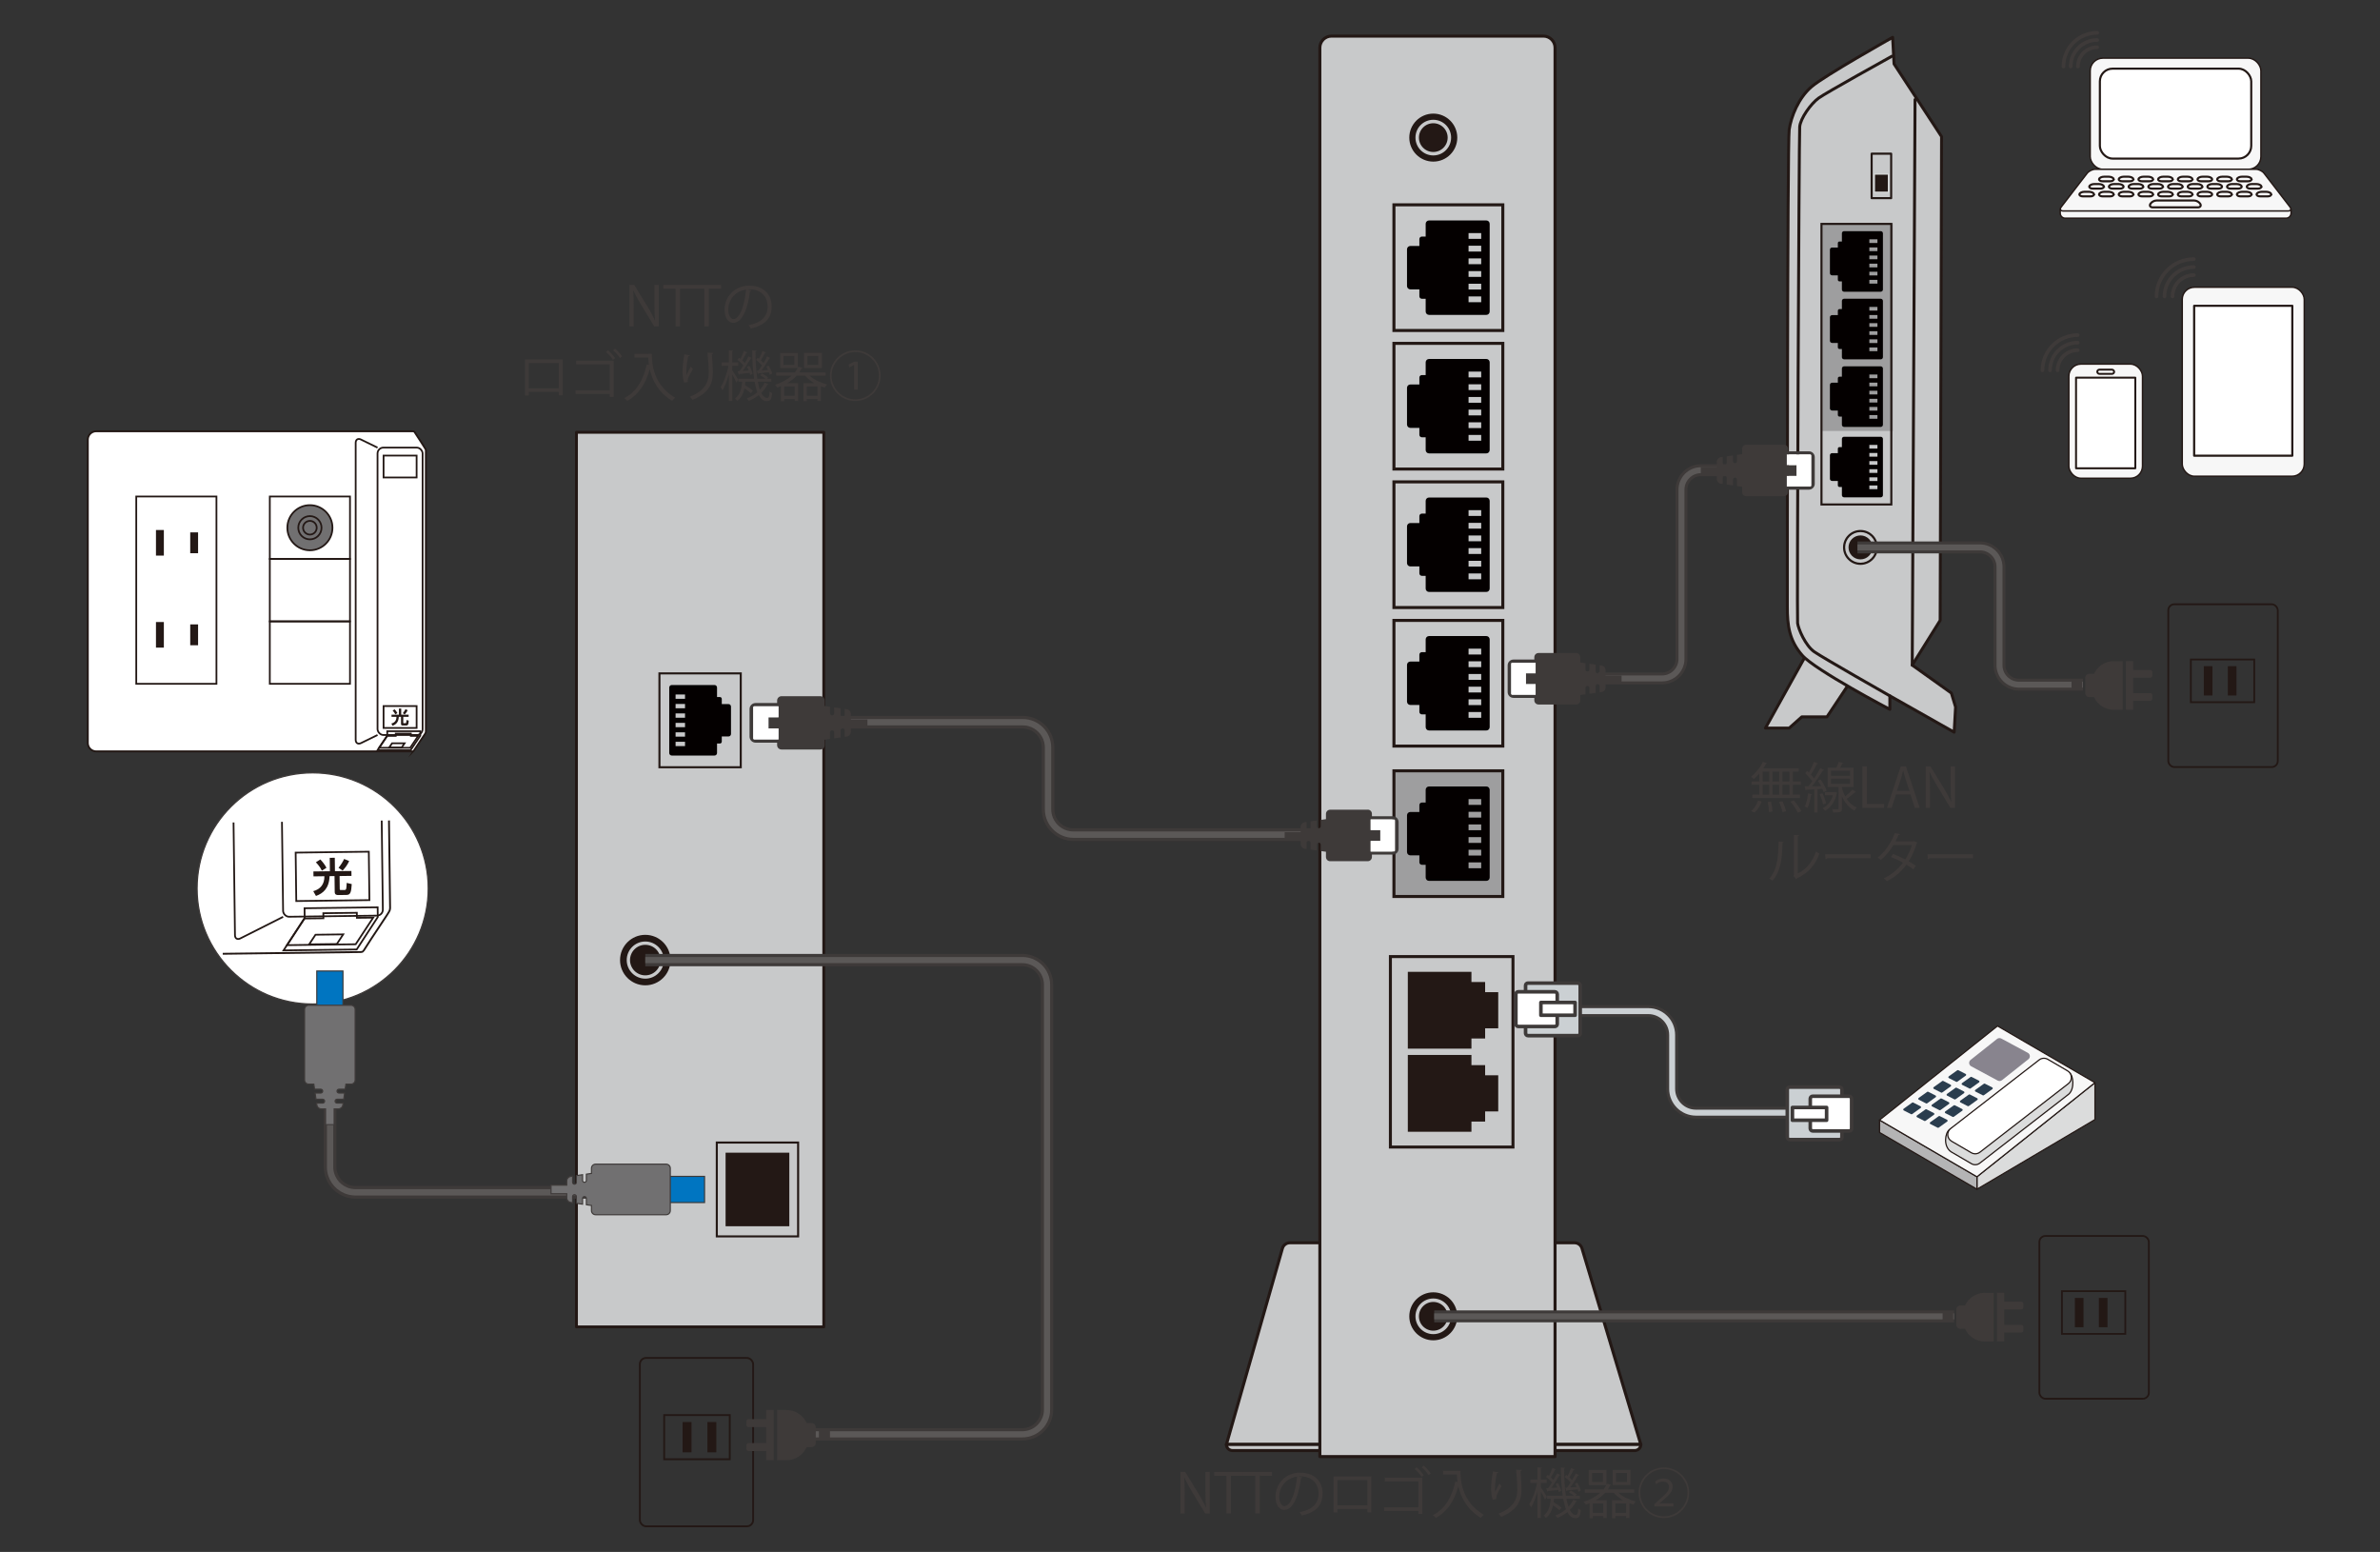 <?xml version="1.0" encoding="UTF-8"?>
<svg id="_レイヤー_1" data-name="レイヤー_1" xmlns="http://www.w3.org/2000/svg" xmlns:xlink="http://www.w3.org/1999/xlink" viewBox="0 0 612 399">
  <rect x="0" y="0" width="612" height="399" fill="#333333" stroke="none"/>
  <defs>
    <style>
      .cls-1 {
        stroke-width: .85px;
      }

      .cls-1, .cls-2, .cls-3, .cls-4, .cls-5, .cls-6, .cls-7, .cls-8, .cls-9, .cls-10, .cls-11, .cls-12, .cls-13, .cls-14, .cls-15, .cls-16, .cls-17, .cls-18, .cls-19, .cls-20 {
        stroke-linecap: round;
      }

      .cls-1, .cls-2, .cls-3, .cls-4, .cls-5, .cls-6, .cls-7, .cls-8, .cls-9, .cls-10, .cls-11, .cls-13, .cls-14, .cls-15, .cls-16, .cls-17, .cls-18, .cls-19, .cls-20 {
        stroke-linejoin: round;
      }

      .cls-1, .cls-21, .cls-9, .cls-10, .cls-16, .cls-22 {
        fill: #231815;
      }

      .cls-1, .cls-9, .cls-16 {
        stroke: #c8c9ca;
      }

      .cls-2 {
        fill: #cbd0d3;
      }

      .cls-2, .cls-5 {
        stroke-width: .92px;
      }

      .cls-2, .cls-5, .cls-23, .cls-24, .cls-12, .cls-25, .cls-26 {
        stroke: #3e3a39;
      }

      .cls-27 {
        fill: #3e3a39;
      }

      .cls-28 {
        fill: #2a3d4e;
      }

      .cls-29 {
        stroke-width: 1.63px;
      }

      .cls-29, .cls-30, .cls-31, .cls-32, .cls-33, .cls-34, .cls-35, .cls-36, .cls-37, .cls-23, .cls-24, .cls-12, .cls-25, .cls-38, .cls-22, .cls-39, .cls-40, .cls-41, .cls-42, .cls-43, .cls-44, .cls-45, .cls-46, .cls-47, .cls-26 {
        stroke-miterlimit: 10;
      }

      .cls-29, .cls-31, .cls-32, .cls-33, .cls-7, .cls-48, .cls-36, .cls-11, .cls-24, .cls-12, .cls-25, .cls-19, .cls-39, .cls-40, .cls-43, .cls-44, .cls-45, .cls-46, .cls-47, .cls-26 {
        fill: none;
      }

      .cls-29, .cls-44, .cls-45 {
        stroke: #5b5857;
      }

      .cls-3, .cls-4, .cls-30, .cls-6, .cls-31, .cls-32, .cls-33, .cls-34, .cls-7, .cls-36, .cls-8, .cls-37, .cls-11, .cls-13, .cls-14, .cls-15, .cls-38, .cls-17, .cls-18, .cls-22, .cls-19, .cls-39, .cls-42, .cls-43, .cls-20, .cls-46, .cls-47 {
        stroke: #231815;
      }

      .cls-3, .cls-34, .cls-10, .cls-38, .cls-18, .cls-20 {
        stroke-width: .31px;
      }

      .cls-3, .cls-8, .cls-49 {
        fill: #f7f7f7;
      }

      .cls-4, .cls-7 {
        stroke-width: .76px;
      }

      .cls-4, .cls-13, .cls-15, .cls-17, .cls-50 {
        fill: #c8c9ca;
      }

      .cls-30, .cls-51 {
        fill: #9e9e9f;
      }

      .cls-30, .cls-43 {
        stroke-width: .78px;
      }

      .cls-5, .cls-6, .cls-52, .cls-37, .cls-23, .cls-14, .cls-38 {
        fill: #fff;
      }

      .cls-6 {
        stroke-width: .5px;
      }

      .cls-31, .cls-22, .cls-42 {
        stroke-width: .45px;
      }

      .cls-32 {
        stroke-width: .77px;
      }

      .cls-33 {
        stroke-width: .54px;
      }

      .cls-34, .cls-20 {
        fill: #dbdcdc;
      }

      .cls-35 {
        fill: #0075c1;
      }

      .cls-35, .cls-41 {
        stroke: #3e3a39;
        stroke-width: .29px;
      }

      .cls-36 {
        stroke-width: .53px;
      }

      .cls-8, .cls-11 {
        stroke-width: .37px;
      }

      .cls-37, .cls-47 {
        stroke-width: .48px;
      }

      .cls-23 {
        stroke-width: .32px;
      }

      .cls-9 {
        stroke-width: .89px;
      }

      .cls-10 {
        stroke: #dbdcdc;
      }

      .cls-24 {
        stroke-width: 3.06px;
      }

      .cls-12 {
        stroke-width: .93px;
      }

      .cls-53 {
        fill: #3e3a39;
      }

      .cls-54 {
        fill: #88848e;
      }

      .cls-13, .cls-19 {
        stroke-width: .78px;
      }

      .cls-14 {
        stroke-width: .55px;
      }

      .cls-25 {
        stroke-width: 3.17px;
      }

      .cls-15 {
        stroke-width: .74px;
      }

      .cls-16 {
        stroke-width: .86px;
      }

      .cls-17 {
        stroke-width: .54px;
      }

      .cls-18 {
        fill: #b4b4b5;
      }

      .cls-39 {
        stroke-width: .54px;
      }

      .cls-40 {
        stroke: #cbd0d3;
      }

      .cls-40, .cls-45 {
        stroke-width: 1.53px;
      }

      .cls-41, .cls-42 {
        fill: #717071;
      }

      .cls-55 {
        fill: #040000;
      }

      .cls-44 {
        stroke-width: 1.58px;
      }

      .cls-56 {
        clip-path: url(#clippath);
      }

      .cls-46 {
        stroke-width: .46px;
      }

      .cls-26 {
        stroke-width: 3.26px;
      }
    </style>
    <clipPath id="clippath">
      <rect class="cls-48" x="57.09" y="211.16" width="53.88" height="41.45" transform="translate(-2.93 1.08) rotate(-.73)"/>
    </clipPath>
  </defs>
  <g>
    <path class="cls-26" d="M213.18,185.68h49.8c3.6,0,6.52,2.92,6.52,6.52v15.87c0,3.6,2.92,6.52,6.52,6.52h70.21"/>
    <path class="cls-29" d="M213.18,185.68h49.8c3.6,0,6.52,2.92,6.52,6.52v15.87c0,3.6,2.92,6.52,6.52,6.52h70.21"/>
  </g>
  <g>
    <path class="cls-13" d="M421.92,371.38h-106.56s14.39-50.37,14.39-50.37c.23-.88,1.03-1.49,1.93-1.49h73.19c.91,0,1.71.62,1.94,1.5l15.11,50.36Z"/>
    <g>
      <path class="cls-50" d="M315.36,371.38c0,.86.7,1.56,1.56,1.56h103.45c.86,0,1.56-.7,1.56-1.56h-106.56Z"/>
      <path class="cls-19" d="M315.36,371.38c0,.86.7,1.56,1.56,1.56h103.45c.86,0,1.56-.7,1.56-1.56h-106.56Z"/>
    </g>
    <g>
      <path class="cls-13" d="M342.39,9.28h54.48c1.66,0,3,1.34,3,3v362.22h-60.48V12.28c0-1.66,1.34-3,3-3Z"/>
      <g>
        <circle class="cls-21" cx="368.56" cy="338.43" r="6.17"/>
        <circle class="cls-9" cx="368.56" cy="338.43" r="4.14"/>
      </g>
      <g>
        <circle class="cls-21" cx="368.56" cy="35.38" r="6.17"/>
        <circle class="cls-9" cx="368.56" cy="35.38" r="4.14"/>
      </g>
      <rect class="cls-32" x="357.53" y="245.94" width="31.52" height="48.97"/>
      <g>
        <polygon class="cls-21" points="385.26 255.09 381.89 255.09 381.89 252.48 378.37 252.48 378.37 249.86 362.01 249.86 362.01 269.61 378.37 269.61 378.37 267 381.89 267 381.89 264.38 385.26 264.38 385.26 255.09"/>
        <polygon class="cls-21" points="385.26 276.46 381.89 276.46 381.89 273.85 378.37 273.85 378.37 271.23 362.01 271.23 362.01 290.98 378.37 290.98 378.37 288.36 381.89 288.36 381.89 285.75 385.26 285.75 385.26 276.46"/>
      </g>
      <g>
        <rect class="cls-30" x="358.44" y="198.18" width="28" height="32.31"/>
        <path class="cls-55" d="M383.06,225.62v-22.56c0-.47-.38-.86-.86-.86h-14.74c-.47,0-.86.38-.86.86v3.28h-.98c-.35,0-.64.29-.64.64v1.78h-2.32c-.47,0-.86.38-.86.86v9.44c0,.47.38.86.86.86h2.32v1.78c0,.35.29.64.64.64h.98v3.28c0,.47.38.86.86.86h14.74c.47,0,.86-.38.86-.86ZM377.63,206.94v-1.49h3.25v1.49h-3.25ZM377.63,210.2v-1.49h3.25v1.49h-3.25ZM377.63,213.45v-1.49h3.25v1.49h-3.25ZM377.63,216.71v-1.49h3.25v1.49h-3.25ZM377.63,219.96v-1.49h3.25v1.49h-3.25ZM377.63,223.22v-1.49h3.25v1.49h-3.25Z"/>
      </g>
      <g>
        <rect class="cls-43" x="358.44" y="88.28" width="28" height="32.31"/>
        <path class="cls-55" d="M383.06,115.71v-22.56c0-.47-.38-.86-.86-.86h-14.74c-.47,0-.86.38-.86.86v3.28h-.98c-.35,0-.64.29-.64.64v1.78h-2.32c-.47,0-.86.38-.86.86v9.44c0,.47.38.86.86.86h2.32v1.78c0,.35.29.64.64.64h.98v3.28c0,.47.38.86.86.86h14.74c.47,0,.86-.38.86-.86ZM377.63,97.03v-1.49h3.25v1.49h-3.25ZM377.63,100.29v-1.49h3.25v1.49h-3.25ZM377.63,103.55v-1.49h3.25v1.49h-3.25ZM377.63,106.8v-1.49h3.25v1.49h-3.25ZM377.63,110.06v-1.49h3.25v1.49h-3.25ZM377.63,113.31v-1.49h3.25v1.49h-3.25Z"/>
      </g>
      <g>
        <rect class="cls-43" x="358.44" y="123.89" width="28" height="32.31"/>
        <g>
          <rect class="cls-43" x="358.44" y="52.66" width="28" height="32.31"/>
          <path class="cls-55" d="M383.06,80.1v-22.56c0-.47-.38-.86-.86-.86h-14.74c-.47,0-.86.38-.86.86v3.28h-.98c-.35,0-.64.29-.64.64v1.78h-2.32c-.47,0-.86.38-.86.86v9.44c0,.47.38.86.86.86h2.32v1.78c0,.35.29.64.64.64h.98v3.28c0,.47.38.86.86.86h14.74c.47,0,.86-.38.86-.86ZM377.63,61.42v-1.49h3.25v1.49h-3.25ZM377.63,64.67v-1.49h3.25v1.49h-3.25ZM377.63,67.93v-1.49h3.25v1.49h-3.25ZM377.63,71.19v-1.49h3.25v1.49h-3.25ZM377.63,74.44v-1.49h3.25v1.49h-3.25ZM377.63,77.7v-1.49h3.25v1.49h-3.25Z"/>
        </g>
        <path class="cls-55" d="M383.06,151.33v-22.56c0-.47-.38-.86-.86-.86h-14.74c-.47,0-.86.38-.86.86v3.28h-.98c-.35,0-.64.29-.64.64v1.78h-2.32c-.47,0-.86.38-.86.86v9.44c0,.47.38.86.86.86h2.32v1.78c0,.35.29.64.64.64h.98v3.28c0,.47.38.86.86.86h14.74c.47,0,.86-.38.86-.86ZM377.63,132.65v-1.49h3.25v1.49h-3.25ZM377.63,135.91v-1.49h3.25v1.49h-3.25ZM377.63,139.16v-1.49h3.25v1.49h-3.25ZM377.63,142.42v-1.49h3.25v1.49h-3.25ZM377.63,145.67v-1.49h3.25v1.49h-3.25ZM377.63,148.93v-1.49h3.25v1.49h-3.25Z"/>
      </g>
      <g>
        <rect class="cls-43" x="358.44" y="159.51" width="28" height="32.31"/>
        <path class="cls-55" d="M383.06,186.95v-22.56c0-.47-.38-.86-.86-.86h-14.74c-.47,0-.86.38-.86.86v3.28h-.98c-.35,0-.64.29-.64.64v1.78h-2.32c-.47,0-.86.38-.86.86v9.44c0,.47.38.86.86.86h2.32v1.78c0,.35.29.64.64.64h.98v3.28c0,.47.38.86.86.86h14.74c.47,0,.86-.38.86-.86ZM377.63,168.27v-1.49h3.25v1.49h-3.25ZM377.63,171.52v-1.49h3.25v1.49h-3.25ZM377.63,174.78v-1.49h3.25v1.49h-3.25ZM377.63,178.04v-1.49h3.25v1.49h-3.25ZM377.63,181.29v-1.49h3.25v1.49h-3.25ZM377.63,184.55v-1.49h3.25v1.49h-3.25Z"/>
      </g>
    </g>
  </g>
  <g>
    <g>
      <g>
        <g>
          <rect class="cls-49" x="561.15" y="73.85" width="31.37" height="48.59" rx="3.11" ry="3.11"/>
          <rect class="cls-11" x="561.15" y="73.85" width="31.37" height="48.59" rx="3.11" ry="3.11"/>
        </g>
        <rect class="cls-14" x="564.21" y="78.62" width="25.24" height="38.54"/>
      </g>
      <g>
        <path class="cls-12" d="M558.65,76.21c0-3.03,2.46-5.48,5.49-5.48"/>
        <path class="cls-12" d="M556.59,76.21c0-4.16,3.38-7.54,7.54-7.54"/>
        <path class="cls-12" d="M554.53,76.21c0-5.3,4.3-9.59,9.6-9.59"/>
      </g>
    </g>
    <g>
      <g>
        <path class="cls-12" d="M534.32,17.1c0-2.74,2.22-4.95,4.96-4.95"/>
        <path class="cls-12" d="M532.46,17.1c0-3.76,3.05-6.81,6.81-6.81"/>
        <path class="cls-12" d="M530.61,17.1c0-4.79,3.88-8.67,8.67-8.67"/>
      </g>
      <g>
        <path class="cls-8" d="M529.77,53.92v.89c0,.71.58,1.29,1.29,1.29h56.78c.71,0,1.29-.58,1.29-1.29v-.89"/>
        <g>
          <rect class="cls-49" x="537.48" y="14.95" width="43.9" height="28.58" rx="3.26" ry="3.26"/>
          <rect class="cls-11" x="537.48" y="14.95" width="43.9" height="28.58" rx="3.26" ry="3.26"/>
        </g>
        <g>
          <rect class="cls-52" x="539.97" y="17.65" width="38.92" height="23.12" rx="3.26" ry="3.26"/>
          <rect class="cls-33" x="539.97" y="17.65" width="38.92" height="23.12" rx="3.26" ry="3.26"/>
        </g>
        <path class="cls-8" d="M588.85,53.21c.44.56.21,1.03-.5,1.03h-57.82c-.71,0-.94-.46-.5-1.03l6.67-8.67c.43-.56,1.37-1.02,2.08-1.02h41.32c.71,0,1.65.46,2.08,1.02l6.67,8.67Z"/>
        <path class="cls-33" d="M543.5,46.02c.09.32-.32.59-.91.59h-1.9c-.6,0-1.01-.26-.91-.59s.66-.59,1.26-.59h1.21c.6,0,1.16.26,1.26.59Z"/>
        <path class="cls-33" d="M548.56,46.02c.1.32-.32.59-.91.59h-1.9c-.6,0-1.01-.26-.91-.59s.66-.59,1.26-.59h1.21c.6,0,1.17.26,1.26.59Z"/>
        <path class="cls-33" d="M553.63,46.02c.1.32-.32.59-.91.59h-1.9c-.6,0-1.01-.26-.91-.59s.66-.59,1.26-.59h1.21c.6,0,1.17.26,1.26.59Z"/>
        <path class="cls-33" d="M558.69,46.02c.09.32-.32.59-.91.59h-1.9c-.6,0-1.01-.26-.91-.59s.66-.59,1.26-.59h1.21c.6,0,1.16.26,1.26.59Z"/>
        <path class="cls-33" d="M563.76,46.02c.09.32-.32.59-.91.59h-1.9c-.6,0-1.01-.26-.91-.59s.66-.59,1.26-.59h1.21c.6,0,1.16.26,1.26.59Z"/>
        <path class="cls-33" d="M568.82,46.02c.1.32-.32.59-.91.59h-1.9c-.6,0-1.01-.26-.91-.59s.66-.59,1.26-.59h1.2c.6,0,1.17.26,1.26.59Z"/>
        <path class="cls-33" d="M573.88,46.02c.09.32-.32.59-.91.59h-1.9c-.6,0-1.01-.26-.91-.59s.66-.59,1.26-.59h1.21c.6,0,1.16.26,1.26.59Z"/>
        <path class="cls-33" d="M578.95,46.02c.1.32-.32.59-.91.59h-1.9c-.6,0-1.01-.26-.91-.59s.66-.59,1.26-.59h1.21c.6,0,1.17.26,1.26.59Z"/>
        <path class="cls-33" d="M538.44,49.9c.09.32-.32.59-.91.59h-1.9c-.6,0-1.01-.26-.91-.59s.66-.59,1.26-.59h1.21c.6,0,1.16.26,1.26.59Z"/>
        <path class="cls-33" d="M543.5,49.9c.09.32-.32.59-.91.59h-1.9c-.6,0-1.01-.26-.91-.59s.66-.59,1.26-.59h1.21c.6,0,1.16.26,1.26.59Z"/>
        <path class="cls-33" d="M548.56,49.9c.1.32-.32.59-.91.59h-1.9c-.6,0-1.01-.26-.91-.59s.66-.59,1.26-.59h1.21c.6,0,1.17.26,1.26.59Z"/>
        <path class="cls-33" d="M553.63,49.9c.1.32-.32.59-.91.59h-1.9c-.6,0-1.01-.26-.91-.59s.66-.59,1.26-.59h1.21c.6,0,1.17.26,1.26.59Z"/>
        <path class="cls-33" d="M558.69,49.9c.09.32-.32.59-.91.59h-1.9c-.6,0-1.01-.26-.91-.59s.66-.59,1.26-.59h1.21c.6,0,1.16.26,1.26.59Z"/>
        <path class="cls-33" d="M563.76,49.9c.09.32-.32.59-.91.59h-1.9c-.6,0-1.01-.26-.91-.59s.66-.59,1.26-.59h1.21c.6,0,1.16.26,1.26.59Z"/>
        <path class="cls-33" d="M568.82,49.9c.1.32-.32.59-.91.59h-1.9c-.6,0-1.01-.26-.91-.59s.66-.59,1.26-.59h1.2c.6,0,1.17.26,1.26.59Z"/>
        <path class="cls-33" d="M573.88,49.9c.09.32-.32.59-.91.59h-1.9c-.6,0-1.01-.26-.91-.59s.66-.59,1.26-.59h1.21c.6,0,1.16.26,1.26.59Z"/>
        <path class="cls-33" d="M578.95,49.9c.1.32-.32.59-.91.59h-1.9c-.6,0-1.01-.26-.91-.59s.66-.59,1.26-.59h1.21c.6,0,1.17.26,1.26.59Z"/>
        <path class="cls-33" d="M584.01,49.9c.1.32-.32.59-.91.59h-1.9c-.6,0-1.01-.26-.91-.59s.66-.59,1.26-.59h1.21c.6,0,1.17.26,1.26.59Z"/>
        <path class="cls-33" d="M540.98,47.91c.09.32-.32.59-.91.59h-1.9c-.6,0-1.01-.26-.91-.59s.66-.59,1.26-.59h1.21c.6,0,1.16.26,1.26.59Z"/>
        <path class="cls-33" d="M546.04,47.91c.1.32-.32.59-.91.59h-1.9c-.6,0-1.01-.26-.92-.59s.66-.59,1.26-.59h1.21c.6,0,1.17.26,1.26.59Z"/>
        <path class="cls-33" d="M551.1,47.91c.1.32-.32.59-.91.59h-1.9c-.6,0-1.01-.26-.91-.59s.66-.59,1.26-.59h1.21c.6,0,1.17.26,1.26.59Z"/>
        <path class="cls-33" d="M556.17,47.91c.09.32-.32.59-.91.59h-1.9c-.6,0-1.01-.26-.91-.59s.66-.59,1.26-.59h1.21c.6,0,1.16.26,1.26.59Z"/>
        <path class="cls-33" d="M561.23,47.91c.09.32-.32.59-.91.59h-1.9c-.6,0-1.01-.26-.91-.59s.66-.59,1.26-.59h1.21c.6,0,1.16.26,1.26.59Z"/>
        <path class="cls-33" d="M566.3,47.91c.09.32-.32.59-.91.59h-1.9c-.6,0-1.01-.26-.91-.59s.66-.59,1.26-.59h1.21c.6,0,1.16.26,1.26.59Z"/>
        <path class="cls-33" d="M571.36,47.91c.1.32-.32.59-.91.59h-1.9c-.6,0-1.01-.26-.92-.59s.66-.59,1.26-.59h1.21c.6,0,1.17.26,1.26.59Z"/>
        <path class="cls-33" d="M576.42,47.91c.09.32-.32.59-.92.59h-1.9c-.6,0-1.01-.26-.91-.59s.66-.59,1.26-.59h1.21c.6,0,1.16.26,1.26.59Z"/>
        <path class="cls-33" d="M581.49,47.91c.09.32-.32.59-.91.59h-1.9c-.6,0-1.01-.26-.91-.59s.66-.59,1.26-.59h1.21c.6,0,1.16.26,1.26.59Z"/>
        <path class="cls-33" d="M552.95,52.43c.26-.48.97-.88,1.57-.88h9.7c.6,0,1.3.4,1.57.88s0,.88-.61.88h-11.63c-.6,0-.87-.4-.61-.88Z"/>
      </g>
    </g>
    <g>
      <g>
        <path class="cls-12" d="M529.09,95.21c0-2.86,2.32-5.17,5.17-5.17"/>
        <path class="cls-12" d="M527.15,95.21c0-3.93,3.18-7.11,7.11-7.11"/>
        <path class="cls-12" d="M525.21,95.21c0-5,4.05-9.05,9.05-9.05"/>
      </g>
      <g>
        <g>
          <rect class="cls-49" x="531.99" y="93.61" width="18.94" height="29.35" rx="3.11" ry="3.11"/>
          <rect class="cls-11" x="531.99" y="93.61" width="18.94" height="29.35" rx="3.11" ry="3.11"/>
        </g>
        <rect class="cls-6" x="533.84" y="97.1" width="15.24" height="23.3"/>
        <rect class="cls-6" x="539.3" y="95.04" width="4.33" height="1.08" rx=".54" ry=".54"/>
      </g>
    </g>
  </g>
  <g>
    <rect class="cls-46" x="524.41" y="317.77" width="28.15" height="41.85" rx="1.55" ry="1.55"/>
    <rect class="cls-46" x="530.21" y="331.97" width="16.3" height="10.98"/>
    <rect class="cls-21" x="533.54" y="333.7" width="2.22" height="7.53"/>
    <rect class="cls-21" x="539.71" y="333.7" width="2.22" height="7.53"/>
  </g>
  <g>
    <line class="cls-24" x1="368.8" y1="338.44" x2="502.47" y2="338.44"/>
    <line class="cls-45" x1="368.8" y1="338.44" x2="502.47" y2="338.44"/>
  </g>
  <g>
    <path class="cls-27" d="M515.37,342.6h4.38c.3,0,.55-.25.55-.55v-.88c0-.3-.25-.55-.55-.55h-4.38s0-3.97,0-3.97h4.38c.3,0,.55-.25.55-.55v-.88c0-.3-.25-.55-.55-.55h-4.38s0-2.29,0-2.29h-1.86v12.5h1.86v-2.29Z"/>
    <path class="cls-27" d="M510.35,332.39c-2.24,0-4.18,1.34-5.05,3.26h-1.2c-.58,0-1.05.47-1.05,1.05v3.89c0,.58.47,1.05,1.05,1.05h1.2c.87,1.92,2.8,3.26,5.05,3.26h2.31v-12.5h-2.31Z"/>
    <rect class="cls-27" x="499.53" y="337.45" width="2.74" height="2.38"/>
  </g>
  <g>
    <g>
      <polygon class="cls-4" points="464.76 167.78 453.97 187.19 460.08 187.19 463.32 184.31 469.79 184.31 475.54 175.68 464.76 167.78"/>
      <path class="cls-4" d="M486.68,9.6s-17.5,9.83-20.85,12.7c-3.36,2.88-5.27,7.67-5.75,11.02-.48,3.36-.48,117.91-.48,122.7s.48,8.63,3.83,12.46c3.36,3.83,22.53,13.9,22.53,13.9v-3.48l16.54,9.35.36-6.47-1.08-3.59-10.07-7.19,7.19-11.5.36-124.38-12.22-18.69-.36-6.83Z"/>
      <path class="cls-7" d="M486.5,14.45s-16.9,9.35-18.87,10.78c-1.98,1.44-4.67,5.21-4.85,7.37s-.72,126.18-.54,127.62c.18,1.44,1.98,5.75,4.31,7.37,2.34,1.62,19.41,11.32,19.41,11.32"/>
      <line class="cls-7" x1="492.44" y1="25.6" x2="491.72" y2="171.01"/>
    </g>
    <rect class="cls-51" x="468.52" y="57.4" width="18.22" height="53.4"/>
    <rect class="cls-39" x="468.38" y="57.57" width="17.96" height="72.13"/>
    <path class="cls-55" d="M484.18,74.45v-14.47c0-.3-.25-.55-.55-.55h-9.45c-.3,0-.55.25-.55.55v2.11h-.63c-.23,0-.41.18-.41.41v1.14h-1.49c-.3,0-.55.25-.55.55v6.05c0,.3.25.55.55.55h1.49v1.14c0,.23.18.41.41.41h.63v2.11c0,.3.25.55.55.55h9.45c.3,0,.55-.25.55-.55ZM480.69,62.47v-.95h2.08v.95h-2.08ZM480.69,64.56v-.95h2.08v.95h-2.08ZM480.69,66.65v-.95h2.08v.95h-2.08ZM480.69,68.74v-.95h2.08v.95h-2.08ZM480.69,70.82v-.95h2.08v.95h-2.08ZM480.69,72.91v-.95h2.08v.95h-2.08Z"/>
    <path class="cls-55" d="M484.18,91.83v-14.47c0-.3-.25-.55-.55-.55h-9.45c-.3,0-.55.25-.55.55v2.11h-.63c-.23,0-.41.18-.41.41v1.14h-1.49c-.3,0-.55.25-.55.55v6.05c0,.3.25.55.55.55h1.49v1.14c0,.23.18.41.41.41h.63v2.11c0,.3.25.55.55.55h9.45c.3,0,.55-.25.55-.55ZM480.69,79.85v-.95h2.08v.95h-2.08ZM480.69,81.94v-.95h2.08v.95h-2.08ZM480.69,84.03v-.95h2.08v.95h-2.08ZM480.69,86.11v-.95h2.08v.95h-2.08ZM480.69,88.2v-.95h2.08v.95h-2.08ZM480.69,90.29v-.95h2.08v.95h-2.08Z"/>
    <path class="cls-55" d="M484.18,109.21v-14.47c0-.3-.25-.55-.55-.55h-9.45c-.3,0-.55.25-.55.55v2.11h-.63c-.23,0-.41.18-.41.41v1.14h-1.49c-.3,0-.55.25-.55.55v6.05c0,.3.25.55.55.55h1.49v1.14c0,.23.18.41.41.41h.63v2.11c0,.3.25.55.55.55h9.45c.3,0,.55-.25.55-.55ZM480.69,97.23v-.95h2.08v.95h-2.08ZM480.69,99.32v-.95h2.08v.95h-2.08ZM480.69,101.41v-.95h2.08v.95h-2.08ZM480.69,103.49v-.95h2.08v.95h-2.08ZM480.69,105.58v-.95h2.08v.95h-2.08ZM480.69,107.67v-.95h2.08v.95h-2.08Z"/>
    <path class="cls-55" d="M484.18,127.31v-14.47c0-.3-.25-.55-.55-.55h-9.45c-.3,0-.55.25-.55.55v2.11h-.63c-.23,0-.41.18-.41.41v1.14h-1.49c-.3,0-.55.25-.55.55v6.05c0,.3.25.55.55.55h1.49v1.14c0,.23.18.41.41.41h.63v2.11c0,.3.25.55.55.55h9.45c.3,0,.55-.25.55-.55ZM480.69,115.33v-.95h2.08v.95h-2.08ZM480.69,117.41v-.95h2.08v.95h-2.08ZM480.69,119.5v-.95h2.08v.95h-2.08ZM480.69,121.59v-.95h2.08v.95h-2.08ZM480.69,123.68v-.95h2.08v.95h-2.08ZM480.69,125.77v-.95h2.08v.95h-2.08Z"/>
    <circle class="cls-21" cx="478.41" cy="140.74" r="4.49"/>
    <circle class="cls-16" cx="478.41" cy="140.74" r="3.51"/>
    <g>
      <rect class="cls-17" x="481.28" y="39.51" width="5.02" height="11.44"/>
      <rect class="cls-10" x="481.99" y="44.76" width="3.61" height="4.67"/>
    </g>
  </g>
  <g>
    <path class="cls-24" d="M402.48,259.96h21.37c3.38,0,6.13,2.74,6.13,6.13v13.85c0,3.38,2.74,6.13,6.13,6.13h27.68"/>
    <path class="cls-40" d="M402.48,259.96h21.37c3.38,0,6.13,2.74,6.13,6.13v13.85c0,3.38,2.74,6.13,6.13,6.13h27.68"/>
  </g>
  <g>
    <rect class="cls-2" x="392.29" y="252.76" width="14.05" height="13.51" rx=".61" ry=".61"/>
    <rect class="cls-5" x="389.8" y="254.99" width="10.63" height="8.92" rx=".61" ry=".61"/>
    <rect class="cls-5" x="396.23" y="257.74" width="8.79" height="3.28"/>
  </g>
  <g>
    <rect class="cls-2" x="459.59" y="279.49" width="14.05" height="13.51" rx=".61" ry=".61"/>
    <rect class="cls-5" x="465.5" y="281.85" width="10.63" height="8.92" rx=".61" ry=".61"/>
    <rect class="cls-5" x="460.91" y="284.74" width="8.79" height="3.28"/>
  </g>
  <g>
    <polygon class="cls-20" points="538.7 287.84 508.36 305.75 508.36 302.55 538.7 278.36 538.7 287.84"/>
    <polygon class="cls-18" points="508.36 305.75 483.31 291.16 483.31 287.96 508.36 302.55 508.36 305.75"/>
    <polygon class="cls-3" points="538.7 278.36 508.36 302.55 483.31 287.96 513.65 263.78 538.7 278.36"/>
    <path class="cls-54" d="M513.53,267.11c.31-.25.74-.28,1.09-.1l6.82,3.67c.63.34.71,1.21.15,1.65l-6.8,5.39c-.31.25-.74.28-1.09.1l-6.82-3.67c-.63-.34-.71-1.21-.15-1.65l6.8-5.39Z"/>
    <path class="cls-34" d="M501.24,290.47l23.17-15.21c.61-.47,1.44-.53,2.11-.14l5.55.66c1.16.67,1.42,4.2-.1,5.52l-22.9,17.76c-.61.47-1.44.53-2.11.14l-5.25-3.06c-2.09-1.42-1.53-4.86-.47-5.68Z"/>
    <path class="cls-38" d="M501.61,290.14l22.75-17.64c.64-.49,1.51-.55,2.21-.15l5.09,2.97c1.21.71,1.32,2.41.22,3.27l-22.75,17.64c-.64.49-1.51.55-2.21.15l-5.09-2.97c-1.21-.71-1.32-2.41-.22-3.27Z"/>
    <g>
      <path class="cls-28" d="M510.14,278.64c.08-.06.18-.06.27-.02l1.88.96c.17.09.19.32.03.44l-2.19,1.57c-.08.06-.18.06-.27.02l-1.88-.96c-.17-.09-.19-.32-.03-.44l2.19-1.57Z"/>
      <path class="cls-28" d="M506.72,276.9c.08-.06.18-.06.27-.02l1.88.96c.17.09.19.32.03.44l-2.19,1.57c-.08.06-.18.06-.27.02l-1.88-.96c-.17-.09-.19-.32-.03-.44l2.19-1.57Z"/>
      <path class="cls-28" d="M503.3,275.17c.08-.06.18-.06.27-.02l1.88.96c.17.09.19.32.03.44l-2.19,1.57c-.08.06-.18.06-.27.02l-1.88-.96c-.17-.09-.19-.32-.03-.44l2.19-1.57Z"/>
      <path class="cls-28" d="M506.27,281.42c.08-.06.18-.06.27-.02l1.88.96c.17.09.19.32.03.44l-2.19,1.57c-.08.06-.18.06-.27.02l-1.88-.96c-.17-.09-.19-.32-.03-.44l2.19-1.57Z"/>
      <path class="cls-28" d="M502.85,279.68c.08-.06.18-.06.27-.02l1.88.96c.17.09.19.32.03.44l-2.19,1.57c-.08.06-.18.06-.27.02l-1.88-.96c-.17-.09-.19-.32-.03-.44l2.19-1.57Z"/>
      <path class="cls-28" d="M499.43,277.94c.08-.06.18-.06.27-.02l1.88.96c.17.09.19.32.03.44l-2.19,1.57c-.08.06-.18.06-.27.02l-1.88-.96c-.17-.09-.19-.32-.03-.44l2.19-1.57Z"/>
      <path class="cls-28" d="M502.4,284.19c.08-.06.18-.06.27-.02l1.88.96c.17.09.19.32.03.44l-2.19,1.57c-.08.06-.18.06-.27.02l-1.88-.96c-.17-.09-.19-.32-.03-.44l2.19-1.57Z"/>
      <path class="cls-28" d="M498.98,282.45c.08-.06.18-.06.27-.02l1.88.96c.17.09.19.32.03.44l-2.19,1.57c-.08.06-.18.06-.27.02l-1.88-.96c-.17-.09-.19-.32-.03-.44l2.19-1.57Z"/>
      <path class="cls-28" d="M495.56,280.72c.08-.06.18-.06.27-.02l1.88.96c.17.09.19.32.03.44l-2.19,1.57c-.08.06-.18.06-.27.02l-1.88-.96c-.17-.09-.19-.32-.03-.44l2.19-1.57Z"/>
      <path class="cls-28" d="M498.53,286.97c.08-.06.18-.06.27-.02l1.88.96c.17.09.19.32.03.44l-2.19,1.57c-.08.06-.18.06-.27.02l-1.88-.96c-.17-.09-.19-.32-.03-.44l2.19-1.57Z"/>
      <path class="cls-28" d="M495.12,285.23c.08-.06.18-.06.27-.02l1.88.96c.17.09.19.32.03.44l-2.19,1.57c-.08.06-.18.06-.27.02l-1.88-.96c-.17-.09-.19-.32-.03-.44l2.19-1.57Z"/>
      <path class="cls-28" d="M491.7,283.49c.08-.06.18-.06.27-.02l1.88.96c.17.09.19.32.03.44l-2.19,1.57c-.08.06-.18.06-.27.02l-1.88-.96c-.17-.09-.19-.32-.03-.44l2.19-1.57Z"/>
    </g>
  </g>
  <g>
    <rect class="cls-15" x="148.23" y="111.15" width="63.6" height="230"/>
    <g>
      <rect class="cls-36" x="169.57" y="173.13" width="20.91" height="24.13"/>
      <path class="cls-55" d="M172.73,194.25h11.01c.35,0,.64-.29.64-.64v-2.45s.74,0,.74,0c.26,0,.48-.21.48-.48v-1.33s1.73,0,1.73,0c.35,0,.64-.29.64-.64v-7.05c0-.35-.29-.64-.64-.64h-1.73s0-1.33,0-1.33c0-.26-.21-.48-.48-.48h-.74s0-2.45,0-2.45c0-.35-.29-.64-.64-.64h-11.01c-.35,0-.64.29-.64.64v16.85c0,.35.29.64.64.64ZM173.72,179.67v-1.11s2.43,0,2.43,0v1.11s-2.43,0-2.43,0ZM173.72,182.1v-1.11s2.43,0,2.43,0v1.11s-2.43,0-2.43,0ZM173.72,184.53v-1.11s2.43,0,2.43,0v1.11s-2.43,0-2.43,0ZM173.72,186.96v-1.11s2.43,0,2.43,0v1.11s-2.43,0-2.43,0ZM173.72,189.39v-1.11s2.43,0,2.43,0v1.11s-2.43,0-2.43,0ZM173.72,191.82v-1.11s2.43,0,2.43,0v1.11s-2.43,0-2.43,0Z"/>
    </g>
    <g>
      <rect class="cls-36" x="184.31" y="293.75" width="20.91" height="24.13" transform="translate(389.54 611.63) rotate(-180)"/>
      <rect class="cls-21" x="186.57" y="296.36" width="16.39" height="18.91" transform="translate(389.54 611.63) rotate(-180)"/>
    </g>
    <circle class="cls-21" cx="165.93" cy="246.84" r="6.49"/>
    <circle class="cls-1" cx="165.93" cy="246.84" r="4.35"/>
  </g>
  <g>
    <path class="cls-27" d="M199.83,180.11v.64s-5.54,0-5.54,0c-.85,0-1.55.69-1.55,1.55v7.09c0,.85.69,1.55,1.55,1.55h5.54s0,.64,0,.64c0,.62.5,1.12,1.12,1.12h9.99c.62,0,1.12-.5,1.12-1.12v-1.4s1.38-.2,1.38-.2v-1.7c0-.29.23-.52.52-.52h.01c.29,0,.52.23.52.52v1.55s1.67-.24,1.67-.24v-1.82c0-.29.23-.52.52-.52h.01c.29,0,.52.23.52.52v1.67s.51-.07.51-.07c.62-.09,1.08-.62,1.08-1.24v-.14s0-1.27,0-1.27h4.26s0-1.74,0-1.74h-4.26s0-1.27,0-1.27v-.14c0-.63-.46-1.16-1.08-1.24l-.51-.07v1.67c0,.29-.23.52-.52.52h-.01c-.29,0-.52-.23-.52-.52v-1.82s-1.67-.24-1.67-.24v1.55c0,.29-.23.52-.52.52h-.01c-.29,0-.52-.23-.52-.52v-1.7s-1.38-.2-1.38-.2v-1.4c0-.62-.5-1.12-1.12-1.12h-9.99c-.62,0-1.12.5-1.12,1.12ZM200.18,181.58v2.83s-2.58,0-2.58,0v2.88s2.58,0,2.58,0v2.83s-6.2,0-6.2,0c-.17,0-.3-.14-.3-.3v-7.93c0-.17.14-.3.3-.3h6.2Z"/>
    <path class="cls-52" d="M200.18,181.58v2.83s-2.58,0-2.58,0v2.88s2.58,0,2.58,0v2.83s-6.2,0-6.2,0c-.17,0-.3-.14-.3-.3v-7.93c0-.17.14-.3.3-.3h6.2Z"/>
  </g>
  <g>
    <g>
      <rect class="cls-47" x="164.54" y="349.13" width="29.12" height="43.29" rx="1.6" ry="1.6"/>
      <rect class="cls-47" x="170.79" y="363.82" width="16.86" height="11.36"/>
      <rect class="cls-21" x="181.9" y="365.61" width="2.3" height="7.79"/>
      <rect class="cls-21" x="175.52" y="365.61" width="2.3" height="7.79"/>
    </g>
    <g>
      <g>
        <path class="cls-25" d="M165.93,246.84h96.97c3.5,0,6.34,2.84,6.34,6.34v109.25c0,3.5-2.84,6.34-6.34,6.34h-54.71"/>
        <path class="cls-44" d="M165.93,246.84h96.97c3.5,0,6.34,2.84,6.34,6.34v109.25c0,3.5-2.84,6.34-6.34,6.34h-54.71"/>
      </g>
      <g>
        <path class="cls-27" d="M197.03,373.07h-4.53c-.31,0-.57-.25-.57-.57v-.91c0-.31.25-.57.57-.57h4.53s0-4.11,0-4.11h-4.53c-.31,0-.57-.25-.57-.57v-.91c0-.31.25-.57.57-.57h4.53s0-2.37,0-2.37h1.93v12.93h-1.93v-2.37Z"/>
        <path class="cls-27" d="M202.22,362.51c2.32,0,4.32,1.38,5.22,3.37h1.25c.6,0,1.08.49,1.08,1.08v4.02c0,.6-.49,1.08-1.08,1.08h-1.25c-.9,1.99-2.9,3.37-5.22,3.37h-2.39v-12.93h2.39Z"/>
        <rect class="cls-27" x="210.58" y="367.74" width="2.84" height="2.46"/>
      </g>
    </g>
  </g>
  <g>
    <path class="cls-27" d="M351.7,208.18h-9.66c-.6,0-1.08.48-1.08,1.08v1.35s-1.34.19-1.34.19v1.64c0,.28-.22.5-.5.5h-.01c-.28,0-.5-.22-.5-.5v-1.5s-1.62.23-1.62.23v1.76c0,.28-.22.5-.5.5h-.01c-.28,0-.5-.22-.5-.5v-1.61s-.49.07-.49.07c-.6.09-1.04.6-1.04,1.2v.14s0,1.23,0,1.23h-4.11s0,1.68,0,1.68h4.11s0,1.23,0,1.23v.14c0,.6.44,1.12,1.04,1.2l.49.07v-1.61c0-.28.22-.5.5-.5h.01c.28,0,.5.22.5.5v1.76s1.62.23,1.62.23v-1.5c0-.28.22-.5.5-.5h.01c.28,0,.5.22.5.5v1.64s1.34.19,1.34.19v1.35c0,.6.48,1.08,1.08,1.08h9.66c.6,0,1.08-.48,1.08-1.08v-.62s5.36,0,5.36,0c.83,0,1.5-.67,1.5-1.5v-6.86c0-.83-.67-1.5-1.5-1.5h-5.36s0-.62,0-.62c0-.6-.48-1.08-1.08-1.08ZM358.44,210.68c.16,0,.29.13.29.29v7.67c0,.16-.13.29-.29.29h-5.99s0-2.73,0-2.73h2.49s0-2.79,0-2.79h-2.49s0-2.73,0-2.73h5.99Z"/>
    <path class="cls-52" d="M352.45,210.68v2.73s2.49,0,2.49,0v2.79s-2.49,0-2.49,0v2.73s5.99,0,5.99,0c.16,0,.29-.13.29-.29v-7.67c0-.16-.13-.29-.29-.29h-5.99Z"/>
  </g>
  <g>
    <path class="cls-53" d="M452.4,200.92v-2.03c-.45.52-.94,1-1.42,1.39-.17-.18-.49-.45-.7-.59,1.15-.87,2.33-2.33,3.03-3.81l1.11.39c-.04.08-.14.14-.31.11-.2.39-.43.78-.69,1.16h9.1v.85h-1.5v2.52h2.05v.85h-2.05v2.55h1.83v.85h-12.24v-.85h1.78v-2.55h-1.99v-.85h1.99ZM452.98,206.07c-.36,1.05-1.02,2.17-1.81,2.84l-.87-.38c.76-.59,1.43-1.67,1.79-2.7l.88.24ZM453.26,198.4v2.52h1.68v-2.52h-1.68ZM453.26,201.77v2.55h1.68v-2.55h-1.68ZM454.86,208.78c-.01-.66-.13-1.75-.29-2.59l.85-.08c.2.83.35,1.91.36,2.54l-.92.14ZM457.52,198.4h-1.75v2.52h1.75v-2.52ZM457.52,201.77h-1.75v2.55h1.75v-2.55ZM458.35,208.79c-.13-.67-.5-1.78-.88-2.6l.88-.17c.39.81.78,1.91.92,2.56l-.92.21ZM460.14,200.92v-2.52h-1.79v2.52h1.79ZM460.14,204.32v-2.55h-1.79v2.55h1.79ZM462.29,208.93c-.35-.76-1.18-1.98-1.89-2.84l.87-.31c.73.85,1.57,2.03,1.95,2.8l-.92.35Z"/>
    <path class="cls-53" d="M468.16,200.41c.64.9,1.32,2.12,1.55,2.9l-.76.36c-.07-.25-.18-.53-.32-.84-.42.03-.84.04-1.25.07v6h-.84v-5.95c-.78.03-1.48.06-2.04.08-.01.1-.1.15-.2.18l-.25-1.05h.98c.31-.38.63-.81.97-1.29-.43-.64-1.16-1.47-1.81-2.07l.49-.6c.14.13.29.27.45.42.48-.81,1.02-1.93,1.33-2.73l1,.42c-.04.08-.14.13-.29.13-.36.79-.98,1.93-1.51,2.72.32.34.62.69.84.99.6-.91,1.16-1.86,1.57-2.66l.98.46c-.04.07-.15.13-.31.13-.71,1.19-1.83,2.86-2.82,4.08l2.37-.04c-.25-.48-.53-.97-.83-1.39l.7-.31ZM466,204.22c-.04.08-.13.14-.28.14-.2,1.19-.52,2.54-.94,3.36-.2-.13-.5-.27-.7-.36.41-.78.7-2.13.88-3.4l1.04.27ZM468.62,203.94c.41.83.8,1.89.94,2.6-.17.06-.34.13-.78.27-.11-.71-.49-1.81-.88-2.65l.73-.22ZM471.9,203.61l.53.24c-.01.06-.06.1-.1.13-.5,2.2-1.58,3.67-3.03,4.47-.13-.2-.42-.53-.6-.66,1.22-.62,2.16-1.72,2.63-3.32h-2.03v-.81h2.44l.15-.04ZM473.64,202.32c0,.63.52,1.83.83,2.44.67-.53,1.43-1.23,1.89-1.76.69.52.8.59.9.67-.04.07-.17.1-.31.07-.53.48-1.39,1.18-2.09,1.67.6.91,1.44,1.71,2.59,2.21-.17.18-.45.55-.57.78-1.64-.85-2.63-2.28-3.24-3.68v3.14c0,.95-.39,1.04-2.24,1.04-.03-.25-.15-.59-.27-.84.67.01,1.25.01,1.42.01.18-.01.22-.06.22-.21v-5.53h-2.8v-4.96h2.24c.24-.48.48-1.06.62-1.48l1.18.29c-.03.08-.13.14-.28.14-.14.29-.34.69-.55,1.05h3.46v4.96h-3ZM470.84,198.14v1.32h4.89v-1.32h-4.89ZM470.84,200.2v1.33h4.89v-1.33h-4.89Z"/>
    <path class="cls-53" d="M484.49,207.71h-5.58v-10.67h1.16v9.68h4.41v.99Z"/>
    <path class="cls-53" d="M493.63,207.71h-1.23l-1.15-3.46h-3.71l-1.12,3.46h-1.19l3.53-10.67h1.34l3.53,10.67ZM491.01,203.33l-1.05-3.17c-.22-.73-.41-1.4-.55-2.03h-.04c-.14.64-.34,1.32-.53,1.99l-1.06,3.21h3.24Z"/>
    <path class="cls-53" d="M502.7,207.71h-1.16l-3.4-5.62c-.71-1.19-1.4-2.38-1.92-3.56h-.06c.1,1.37.11,2.62.11,4.47v4.71h-1.09v-10.67h1.22l3.45,5.62c.76,1.27,1.37,2.38,1.86,3.49h.03c-.11-1.5-.14-2.77-.14-4.45v-4.65h1.11v10.67Z"/>
    <path class="cls-53" d="M458.67,216.48c-.01.13-.14.21-.32.24-.08,3.77-.39,7.2-2.55,9.71-.22-.17-.56-.38-.84-.53,2.09-2.27,2.34-5.77,2.38-9.54l1.33.13ZM462.3,224.55c2.34-1.13,3.85-3.18,4.67-5.63.21.18.63.42.87.55-.99,2.83-2.73,4.92-5.71,6.33-.04.11-.14.22-.24.28l-.73-.92.15-.21v-10.28l1.3.07c-.01.13-.11.24-.31.27v9.55Z"/>
    <path class="cls-53" d="M469.32,219.65h11.7v1h-11.16c-.08.14-.27.24-.45.27l-.08-1.26Z"/>
    <path class="cls-53" d="M493.04,216.65c-.01.07-.08.13-.17.15-.52,1.74-1.22,3.33-2.06,4.64.6.35,1.29.78,1.81,1.16l-.59.92c-.5-.39-1.22-.85-1.81-1.22-1.29,1.79-2.94,3.24-5.06,4.26-.15-.24-.52-.57-.77-.73,2.04-.95,3.68-2.37,4.96-4.03-1.04-.57-2.06-1.06-3.1-1.46l.53-.78c1.02.36,2.07.84,3.15,1.42.73-1.15,1.3-2.37,1.69-3.71h-4.75c-.85,1.43-2,2.84-3.24,3.85-.18-.17-.56-.48-.8-.63,1.83-1.4,3.57-3.92,4.41-6.32l1.33.31c-.06.15-.2.2-.38.18-.2.46-.52,1.15-.78,1.67h4.65l.2-.06.76.38Z"/>
    <path class="cls-53" d="M495.64,219.65h11.7v1h-11.16c-.08.14-.27.24-.45.27l-.08-1.26Z"/>
  </g>
  <g>
    <path class="cls-53" d="M169.38,83.91h-1.16l-3.4-5.62c-.71-1.19-1.4-2.38-1.92-3.56h-.06c.1,1.37.11,2.62.11,4.47v4.71h-1.09v-10.67h1.22l3.45,5.62c.76,1.27,1.37,2.38,1.86,3.49h.03c-.11-1.5-.14-2.77-.14-4.46v-4.65h1.11v10.67Z"/>
    <path class="cls-53" d="M178.01,74.23h-3.15v9.68h-1.16v-9.68h-3.14v-.98h7.45v.98Z"/>
    <path class="cls-53" d="M185.41,74.23h-3.15v9.68h-1.16v-9.68h-3.14v-.98h7.45v.98Z"/>
    <path class="cls-53" d="M193.2,74.64c-.06.13-.17.22-.35.22-.5,4.36-1.96,8.15-4.29,8.15-1.18,0-2.24-1.18-2.24-3.39,0-3.36,2.62-6.18,6.3-6.18,4.05,0,5.8,2.56,5.8,5.29,0,3.33-1.93,4.94-5.32,5.73-.13-.22-.36-.6-.59-.85,3.22-.62,4.88-2.19,4.88-4.83,0-2.31-1.49-4.41-4.76-4.41-.14,0-.29.01-.42.03l1,.24ZM191.85,74.46c-2.83.35-4.58,2.69-4.58,5.14,0,1.5.64,2.44,1.32,2.44,1.69,0,2.91-3.74,3.26-7.58Z"/>
    <path class="cls-53" d="M144.7,92.4v9.24h-1.01v-.88h-7.72v.91h-.98v-9.27h9.71ZM143.69,99.83v-6.49h-7.72v6.49h7.72Z"/>
    <path class="cls-53" d="M157.81,92.74v9.31h-1.02v-.76h-8.8v-.95h8.8v-6.67h-8.64v-.94h9.67ZM156.34,90.06c.66.53,1.41,1.4,1.83,2.02l-.55.42c-.41-.64-1.15-1.48-1.78-2l.49-.43ZM158.15,89.64c.66.53,1.42,1.37,1.82,2l-.53.42c-.42-.64-1.15-1.47-1.78-1.99l.49-.43Z"/>
    <path class="cls-53" d="M166.67,90.96h.95c0,2.51.32,7.94,5.98,11.3-.21.17-.59.56-.76.8-3.64-2.21-5.15-5.42-5.77-8.15-1.01,3.74-2.83,6.54-5.77,8.17-.18-.2-.55-.55-.78-.71,3.1-1.61,4.9-4.59,5.79-8.67l.57.14c-.11-.7-.17-1.34-.18-1.91h-3.57v-.95h3.54Z"/>
    <path class="cls-53" d="M175.91,98.36c-.27-.76-.39-1.85-.41-2.63,0-1.32.14-2.84.48-4.62l1.4.24c-.06.18-.22.22-.41.24-.28,1.16-.48,2.94-.48,4.08,0,.31.01.56.04.76.28-.69.8-1.64,1.09-2.17.13.18.41.48.55.62-1.04,1.86-1.34,2.4-1.34,2.98,0,.11.01.22.04.35l-.97.17ZM183.42,90.74c-.01.17-.13.24-.36.31.1,1.22.24,3.25.24,4.86-.01,2.7-1,5.14-5.21,6.89-.15-.22-.49-.6-.7-.81,3.82-1.46,4.85-3.77,4.85-6.07,0-1.72-.17-3.75-.32-5.25l1.51.07Z"/>
    <path class="cls-53" d="M188.3,95.2c.36.52,1.34,2.07,1.55,2.45l-.5.7c-.18-.45-.66-1.36-1.05-2.06v6.78h-.87v-6.82c-.45,1.6-1.04,3.14-1.65,4.09-.11-.24-.34-.59-.48-.79.81-1.2,1.64-3.52,2.02-5.49h-1.74v-.87h1.85v-3.12l1.13.08c-.01.08-.08.15-.27.18v2.86h1.53v.87h-1.53v1.13ZM194.86,98.13c.15.78.34,1.49.55,2.07.5-.55.91-1.15,1.19-1.79l.98.34c-.03.08-.11.13-.25.13-.38.77-.91,1.49-1.58,2.13.42.83.91,1.29,1.5,1.29.42,0,.57-.35.66-1.68.18.2.46.38.66.45-.17,1.6-.48,2.07-1.39,2.07-.87-.01-1.54-.57-2.07-1.55-.74.57-1.6,1.09-2.55,1.48-.11-.17-.35-.46-.52-.62,1.04-.41,1.96-.95,2.72-1.61-.29-.74-.53-1.67-.73-2.7h-2.35c-.03.29-.06.59-.1.88.73.43,1.58,1.01,2.03,1.42l-.53.66c-.36-.35-1.01-.83-1.64-1.25-.28,1.26-.79,2.44-1.86,3.22-.13-.2-.38-.48-.57-.62,1.3-.92,1.69-2.58,1.83-4.31h-.95v-.78h4.02c-.32-2.09-.46-4.58-.48-7.26l1.13.07c-.01.1-.08.17-.28.2-.01,2.59.14,5.01.46,6.99h2.07c-.36-.29-.87-.64-1.32-.88l.46-.46c.55.28,1.22.7,1.55,1.02l-.29.32h1.13v.78h-3.49ZM189.68,95.44l.49-.03c.32-.41.66-.91.99-1.44-.36-.46-.99-1.04-1.53-1.46l.41-.5c.11.08.22.17.35.25.32-.62.7-1.44.9-2.03l.9.39c-.04.08-.14.11-.28.11-.25.55-.67,1.36-1.04,1.93.25.22.49.46.67.67.35-.6.69-1.21.92-1.71l.87.43c-.04.07-.15.11-.29.11-.52.92-1.33,2.21-2.04,3.19l1.53-.1c-.13-.32-.28-.66-.43-.94l.6-.22c.39.64.74,1.5.84,2.04l-.64.28c-.03-.15-.07-.34-.13-.53-1.01.11-1.95.21-2.61.27-.01.1-.08.15-.17.18l-.31-.91ZM195.04,95.27c.28-.36.59-.83.9-1.3-.36-.46-.99-1.04-1.53-1.46l.41-.5.34.25c.34-.62.71-1.44.91-2.03l.9.39c-.04.08-.14.11-.28.11-.25.55-.67,1.34-1.05,1.92.27.24.5.48.69.69.36-.6.69-1.21.92-1.71l.85.43c-.03.07-.14.11-.28.11-.5.88-1.27,2.12-1.96,3.05.52-.03,1.06-.06,1.65-.1-.14-.31-.29-.6-.45-.87l.6-.24c.39.64.8,1.49.91,2.03l-.63.31c-.04-.18-.11-.41-.2-.64-1.02.13-2,.22-2.66.28-.01.11-.1.17-.2.18l-.31-.88.46-.03Z"/>
    <path class="cls-53" d="M212.29,96.59h-4.09c1.11,1.02,2.82,1.86,4.48,2.27-.21.2-.46.53-.6.77-.34-.1-.66-.2-1-.32v3.78h-.87v-.5h-2.76v.56h-.84v-4.62h2.82c-.94-.53-1.78-1.21-2.41-1.93h-2.19c-.67.74-1.5,1.39-2.46,1.93h2.86v4.57h-.88v-.5h-2.7v.56h-.84v-3.87c-.31.13-.62.25-.94.36-.11-.2-.41-.55-.59-.7,1.71-.57,3.18-1.36,4.29-2.35h-3.98v-.85h4.79c.29-.35.53-.73.74-1.12h-4.51v-3.88h4.55v3.8l.13-.28,1.12.32c-.03.08-.14.14-.32.15-.17.35-.35.69-.57,1.01h6.78v.85ZM204.25,93.83v-2.31h-2.77v2.31h2.77ZM204.35,101.76v-2.41h-2.7v2.41h2.7ZM211.34,90.74v3.88h-4.58v-3.88h4.58ZM207.46,101.76h2.76v-2.41h-2.76v2.41ZM210.43,93.83v-2.31h-2.8v2.31h2.8Z"/>
    <path class="cls-53" d="M219.93,103.1c-3.6,0-6.51-2.91-6.51-6.51s2.91-6.51,6.51-6.51,6.51,2.91,6.51,6.51-2.94,6.51-6.51,6.51ZM213.85,96.59c0,3.36,2.72,6.08,6.08,6.08s6.08-2.72,6.08-6.08-2.72-6.08-6.08-6.08-6.08,2.75-6.08,6.08ZM219.62,93.83h-.01l-1.21.64-.18-.73,1.46-.76h.87v7.2h-.92v-6.36Z"/>
  </g>
  <g>
    <path class="cls-53" d="M311.06,389.11h-1.16l-3.4-5.62c-.71-1.19-1.4-2.38-1.92-3.56h-.06c.1,1.37.11,2.62.11,4.47v4.71h-1.09v-10.67h1.22l3.45,5.62c.76,1.27,1.37,2.38,1.86,3.49h.03c-.11-1.5-.14-2.77-.14-4.46v-4.65h1.11v10.67Z"/>
    <path class="cls-53" d="M319.68,379.43h-3.15v9.68h-1.16v-9.68h-3.14v-.98h7.45v.98Z"/>
    <path class="cls-53" d="M327.09,379.43h-3.15v9.68h-1.16v-9.68h-3.14v-.98h7.45v.98Z"/>
    <path class="cls-53" d="M334.87,379.83c-.06.13-.17.22-.35.22-.5,4.36-1.96,8.15-4.29,8.15-1.18,0-2.24-1.18-2.24-3.39,0-3.36,2.62-6.18,6.3-6.18,4.05,0,5.8,2.56,5.8,5.29,0,3.33-1.93,4.94-5.32,5.73-.13-.22-.36-.6-.59-.85,3.22-.62,4.88-2.19,4.88-4.83,0-2.31-1.49-4.41-4.76-4.41-.14,0-.29.01-.42.03l1,.24ZM333.53,379.65c-2.83.35-4.58,2.69-4.58,5.14,0,1.5.64,2.44,1.32,2.44,1.69,0,2.91-3.74,3.26-7.58Z"/>
    <path class="cls-53" d="M352.63,379.59v9.24h-1.01v-.88h-7.72v.91h-.98v-9.27h9.71ZM351.62,387.02v-6.49h-7.72v6.49h7.72Z"/>
    <path class="cls-53" d="M365.74,379.93v9.31h-1.02v-.76h-8.8v-.95h8.8v-6.67h-8.64v-.94h9.67ZM364.27,377.25c.66.53,1.41,1.4,1.83,2.02l-.55.42c-.41-.64-1.15-1.48-1.78-2l.49-.43ZM366.08,376.83c.66.53,1.42,1.37,1.82,2l-.53.42c-.42-.64-1.15-1.47-1.78-1.99l.49-.43Z"/>
    <path class="cls-53" d="M374.6,378.15h.95c0,2.51.32,7.94,5.98,11.3-.21.17-.59.56-.76.8-3.64-2.21-5.15-5.42-5.77-8.15-1.01,3.74-2.83,6.54-5.77,8.17-.18-.2-.55-.55-.78-.71,3.1-1.61,4.9-4.59,5.79-8.67l.57.14c-.11-.7-.17-1.34-.18-1.91h-3.57v-.95h3.54Z"/>
    <path class="cls-53" d="M383.84,385.55c-.27-.76-.39-1.85-.41-2.63,0-1.32.14-2.84.48-4.62l1.4.24c-.06.18-.22.22-.41.24-.28,1.16-.48,2.94-.48,4.08,0,.31.01.56.04.76.28-.69.8-1.64,1.09-2.17.13.18.41.48.55.62-1.04,1.86-1.34,2.4-1.34,2.98,0,.11.01.22.04.35l-.97.17ZM391.35,377.93c-.01.17-.13.24-.36.31.1,1.22.24,3.25.24,4.86-.01,2.7-1,5.14-5.21,6.89-.15-.22-.49-.6-.7-.81,3.82-1.46,4.85-3.77,4.85-6.07,0-1.72-.17-3.75-.32-5.25l1.51.07Z"/>
    <path class="cls-53" d="M396.23,382.4c.36.52,1.34,2.07,1.55,2.45l-.5.7c-.18-.45-.66-1.36-1.05-2.06v6.78h-.87v-6.82c-.45,1.6-1.04,3.14-1.65,4.09-.11-.24-.34-.59-.48-.79.81-1.2,1.64-3.52,2.02-5.49h-1.74v-.87h1.85v-3.12l1.13.08c-.01.08-.08.15-.27.18v2.86h1.53v.87h-1.53v1.13ZM402.79,385.32c.15.78.34,1.49.55,2.07.5-.55.91-1.15,1.19-1.79l.98.34c-.03.08-.11.13-.25.13-.38.77-.91,1.49-1.58,2.13.42.83.91,1.29,1.5,1.29.42,0,.57-.35.66-1.68.18.2.46.38.66.45-.17,1.6-.48,2.07-1.39,2.07-.87-.01-1.54-.57-2.07-1.55-.74.57-1.6,1.09-2.55,1.48-.11-.17-.35-.46-.52-.62,1.04-.41,1.96-.95,2.72-1.61-.29-.74-.53-1.67-.73-2.7h-2.35c-.03.29-.06.59-.1.88.73.43,1.58,1.01,2.03,1.42l-.53.66c-.36-.35-1.01-.83-1.64-1.25-.28,1.26-.79,2.44-1.86,3.22-.13-.2-.38-.48-.57-.62,1.3-.92,1.69-2.58,1.83-4.31h-.95v-.78h4.02c-.32-2.09-.46-4.58-.48-7.26l1.13.07c-.01.1-.08.17-.28.2-.01,2.59.14,5.01.46,6.99h2.07c-.36-.29-.87-.64-1.32-.88l.46-.46c.55.28,1.22.7,1.55,1.02l-.29.32h1.13v.78h-3.49ZM397.6,382.63l.49-.03c.32-.41.66-.91.99-1.44-.36-.46-.99-1.04-1.53-1.46l.41-.5c.11.08.22.17.35.25.32-.62.7-1.44.9-2.03l.9.39c-.04.08-.14.11-.28.11-.25.55-.67,1.36-1.04,1.93.25.22.49.46.67.67.35-.6.69-1.21.92-1.71l.87.43c-.04.07-.15.11-.29.11-.52.92-1.33,2.21-2.04,3.19l1.53-.1c-.13-.32-.28-.66-.43-.94l.6-.22c.39.64.74,1.5.84,2.04l-.64.28c-.03-.15-.07-.34-.13-.53-1.01.11-1.95.21-2.61.27-.01.1-.08.15-.17.18l-.31-.91ZM402.97,382.47c.28-.36.59-.83.9-1.3-.36-.46-.99-1.04-1.53-1.46l.41-.5.34.25c.34-.62.71-1.44.91-2.03l.9.39c-.04.08-.14.11-.28.11-.25.55-.67,1.34-1.05,1.92.27.24.5.48.69.69.36-.6.69-1.21.92-1.71l.85.43c-.03.07-.14.11-.28.11-.5.88-1.27,2.12-1.96,3.05.52-.03,1.06-.06,1.65-.1-.14-.31-.29-.6-.45-.87l.6-.24c.39.64.8,1.49.91,2.03l-.63.31c-.04-.18-.11-.41-.2-.64-1.02.13-2,.22-2.66.28-.01.11-.1.17-.2.18l-.31-.88.46-.03Z"/>
    <path class="cls-53" d="M420.22,383.78h-4.09c1.11,1.02,2.82,1.86,4.48,2.27-.21.2-.46.53-.6.77-.34-.1-.66-.2-1-.32v3.78h-.87v-.5h-2.76v.56h-.84v-4.62h2.82c-.94-.53-1.78-1.21-2.41-1.93h-2.19c-.67.74-1.5,1.39-2.46,1.93h2.86v4.57h-.88v-.5h-2.7v.56h-.84v-3.87c-.31.13-.62.25-.94.36-.11-.2-.41-.55-.59-.7,1.71-.57,3.18-1.36,4.29-2.35h-3.98v-.85h4.79c.29-.35.53-.73.74-1.12h-4.51v-3.88h4.55v3.8l.13-.28,1.12.32c-.03.08-.14.14-.32.15-.17.35-.35.69-.57,1.01h6.78v.85ZM412.18,381.02v-2.31h-2.77v2.31h2.77ZM412.28,388.95v-2.41h-2.7v2.41h2.7ZM419.27,377.93v3.88h-4.58v-3.88h4.58ZM415.38,388.95h2.76v-2.41h-2.76v2.41ZM418.35,381.02v-2.31h-2.8v2.31h2.8Z"/>
    <path class="cls-53" d="M427.86,390.3c-3.6,0-6.51-2.91-6.51-6.51s2.91-6.51,6.51-6.51,6.51,2.91,6.51,6.51-2.94,6.51-6.51,6.51ZM421.78,383.78c0,3.36,2.72,6.08,6.08,6.08s6.08-2.72,6.08-6.08-2.72-6.08-6.08-6.08-6.08,2.75-6.08,6.08ZM425.41,387.31v-.59l.78-.7c2.31-2.03,2.97-2.72,2.98-3.66,0-.66-.36-1.44-1.6-1.44-.67,0-1.29.34-1.7.66l-.29-.66c.6-.5,1.37-.78,2.19-.78,1.76,0,2.34,1.23,2.34,2.06,0,1.37-.97,2.24-2.89,3.89l-.5.41v.03h3.59v.78h-4.9Z"/>
  </g>
  <g>
    <rect class="cls-46" x="557.56" y="155.36" width="28.15" height="41.85" rx="1.55" ry="1.55"/>
    <rect class="cls-46" x="563.36" y="169.56" width="16.3" height="10.98"/>
    <rect class="cls-21" x="566.7" y="171.28" width="2.22" height="7.53"/>
    <rect class="cls-21" x="572.87" y="171.28" width="2.22" height="7.53"/>
  </g>
  <g>
    <path class="cls-24" d="M535.62,176.03h-16.46c-2.75,0-5-2.25-5-5v-25.29c0-2.75-2.25-5-5-5h-31.53"/>
    <path class="cls-45" d="M535.62,176.03h-16.46c-2.75,0-5-2.25-5-5v-25.29c0-2.75-2.25-5-5-5h-31.53"/>
  </g>
  <g>
    <path class="cls-24" d="M410.92,174.43h16.46c2.75,0,5-2.25,5-5v-43.54c0-2.75,2.25-5,5-5h14.33"/>
    <path class="cls-45" d="M410.92,174.43h16.46c2.75,0,5-2.25,5-5v-43.54c0-2.75,2.25-5,5-5h14.33"/>
  </g>
  <g>
    <path class="cls-27" d="M548.53,180.19h4.38c.3,0,.55-.25.55-.55v-.88c0-.3-.25-.55-.55-.55h-4.38s0-3.97,0-3.97h4.38c.3,0,.55-.25.55-.55v-.88c0-.3-.25-.55-.55-.55h-4.38s0-2.29,0-2.29h-1.86v12.5h1.86v-2.29Z"/>
    <path class="cls-27" d="M543.51,169.98c-2.24,0-4.18,1.34-5.05,3.26h-1.2c-.58,0-1.05.47-1.05,1.05v3.89c0,.58.47,1.05,1.05,1.05h1.2c.87,1.92,2.8,3.26,5.05,3.26h2.31v-12.5h-2.31Z"/>
    <rect class="cls-27" x="532.69" y="175.04" width="2.74" height="2.38"/>
  </g>
  <g>
    <path class="cls-27" d="M394.54,168.95v.62s-5.36,0-5.36,0c-.83,0-1.5.67-1.5,1.5v6.86c0,.83.67,1.5,1.5,1.5h5.36s0,.62,0,.62c0,.6.48,1.08,1.08,1.08h9.66c.6,0,1.08-.48,1.08-1.08v-1.35s1.34-.19,1.34-.19v-1.64c0-.28.22-.5.5-.5h.01c.28,0,.5.22.5.5v1.5s1.62-.23,1.62-.23v-1.76c0-.28.22-.5.5-.5h.01c.28,0,.5.22.5.5v1.61s.49-.07.49-.07c.6-.09,1.04-.6,1.04-1.2v-.14s0-1.23,0-1.23h4.11s0-1.68,0-1.68h-4.11s0-1.23,0-1.23v-.14c0-.6-.44-1.12-1.04-1.2l-.49-.07v1.61c0,.28-.22.5-.5.5h-.01c-.28,0-.5-.22-.5-.5v-1.76s-1.62-.23-1.62-.23v1.5c0,.28-.22.5-.5.5h-.01c-.28,0-.5-.22-.5-.5v-1.64s-1.34-.19-1.34-.19v-1.35c0-.6-.48-1.08-1.08-1.08h-9.66c-.6,0-1.08.48-1.08,1.08ZM394.87,170.38v2.73s-2.49,0-2.49,0v2.79s2.49,0,2.49,0v2.73s-5.99,0-5.99,0c-.16,0-.29-.13-.29-.29v-7.67c0-.16.13-.29.29-.29h5.99Z"/>
    <path class="cls-52" d="M394.87,170.38v2.73s-2.49,0-2.49,0v2.79s2.49,0,2.49,0v2.73s-5.99,0-5.99,0c-.16,0-.29-.13-.29-.29v-7.67c0-.16.13-.29.29-.29h5.99Z"/>
  </g>
  <g>
    <path class="cls-27" d="M459.79,126.51v-.62s5.36,0,5.36,0c.83,0,1.5-.67,1.5-1.5v-6.86c0-.83-.67-1.5-1.5-1.5h-5.36s0-.62,0-.62c0-.6-.48-1.08-1.08-1.08h-9.66c-.6,0-1.08.48-1.08,1.08v1.35s-1.34.19-1.34.19v1.64c0,.28-.22.5-.5.5h-.01c-.28,0-.5-.22-.5-.5v-1.5s-1.62.23-1.62.23v1.76c0,.28-.22.5-.5.5h-.01c-.28,0-.5-.22-.5-.5v-1.61s-.49.07-.49.07c-.6.09-1.04.6-1.04,1.2v.14s0,1.23,0,1.23h-4.11s0,1.68,0,1.68h4.11s0,1.23,0,1.23v.14c0,.6.44,1.12,1.04,1.2l.49.07v-1.61c0-.28.22-.5.5-.5h.01c.28,0,.5.22.5.5v1.76s1.62.23,1.62.23v-1.5c0-.28.22-.5.5-.5h.01c.28,0,.5.22.5.5v1.64s1.34.19,1.34.19v1.35c0,.6.48,1.08,1.08,1.08h9.66c.6,0,1.08-.48,1.08-1.08ZM459.46,125.09v-2.73s2.49,0,2.49,0v-2.79s-2.49,0-2.49,0v-2.73s5.99,0,5.99,0c.16,0,.29.13.29.29v7.67c0,.16-.13.29-.29.29h-5.99Z"/>
    <path class="cls-52" d="M459.46,125.09v-2.73s2.49,0,2.49,0v-2.79s-2.49,0-2.49,0v-2.73s5.99,0,5.99,0c.16,0,.29.13.29.29v7.67c0,.16-.13.29-.29.29h-5.99Z"/>
  </g>
  <g>
    <path class="cls-26" d="M84.88,265.69v34.34c0,2.7,1.64,5.02,3.99,6.01.78.33,1.64.51,2.54.51h62.8"/>
    <path class="cls-29" d="M84.88,265.69v34.34c0,2.7,1.64,5.02,3.99,6.01.78.33,1.64.51,2.54.51h62.8"/>
  </g>
  <g>
    <path class="cls-37" d="M106.37,193.04c-.08.14-.31.14-.31.14H24.73c-1.18,0-2.15-.97-2.15-2.15v-78c0-1.18.97-2.15,2.15-2.15h81.32c.23,0,.39,0,.56.21.77,1.17,2.58,3.95,2.81,4.37.12.21.09.36.09.36v72.28s0,.06-.05.29c-.06.23-1.99,2.92-3.1,4.66Z"/>
    <rect class="cls-31" x="35.04" y="127.65" width="20.62" height="48.16"/>
    <g>
      <rect class="cls-22" x="40.33" y="136.49" width="1.58" height="6.13"/>
      <rect class="cls-22" x="49.14" y="137.1" width="1.57" height="4.91"/>
    </g>
    <g>
      <rect class="cls-22" x="40.33" y="160.15" width="1.58" height="6.13"/>
      <rect class="cls-22" x="49.14" y="160.76" width="1.57" height="4.91"/>
    </g>
    <rect class="cls-31" x="69.38" y="127.65" width="20.62" height="16.05"/>
    <rect class="cls-31" x="69.38" y="143.71" width="20.62" height="16.05"/>
    <rect class="cls-31" x="69.38" y="159.76" width="20.62" height="16.05"/>
    <path class="cls-31" d="M97.08,188.97l-4.27,2.09c-.74.36-1.35-.02-1.35-.84v-76.38c0-.83.61-1.21,1.35-.84l4.27,2.09"/>
    <rect class="cls-31" x="97.08" y="115.08" width="11.59" height="73.89" rx="1.51" ry="1.51"/>
    <rect class="cls-31" x="98.63" y="117.13" width="8.5" height="5.63"/>
    <rect class="cls-31" x="98.63" y="181.53" width="8.5" height="5.63"/>
    <polygon class="cls-31" points="103.28 192.21 100.06 192.21 100.82 191.1 104.03 191.1 103.28 192.21"/>
    <path class="cls-21" d="M100.67,183.74h1.91v-1.56h.59v1.56h1.91v.57h-1.38v1.51s0,.12.11.12h.46c.06,0,.12-.03.16-.08.06-.1.08-.54.09-.74l.59.15c-.07.91-.14,1.25-.62,1.25h-.9c-.21,0-.47,0-.47-.36v-1.85h-.57c-.06,1.43-.8,2-1.61,2.28l-.31-.56c.85-.22,1.32-.8,1.32-1.72h-1.27v-.57ZM101.65,183.66c-.24-.5-.58-.86-.69-.97l.52-.32c.23.23.53.62.71.97l-.54.32ZM103.59,183.36c.32-.38.54-.74.66-1.02l.59.25c-.22.45-.41.71-.78,1.1l-.47-.33Z"/>
    <path class="cls-42" d="M85.49,135.68c0,3.2-2.6,5.8-5.8,5.8s-5.8-2.6-5.8-5.8,2.6-5.8,5.8-5.8,5.8,2.6,5.8,5.8Z"/>
    <path class="cls-31" d="M82.68,135.68c0,1.65-1.34,2.99-2.99,2.99s-2.99-1.34-2.99-2.99,1.34-2.99,2.99-2.99,2.99,1.34,2.99,2.99Z"/>
    <path class="cls-31" d="M81.44,135.68c0,.97-.78,1.76-1.75,1.76s-1.76-.79-1.76-1.76.79-1.76,1.76-1.76,1.75.79,1.75,1.76Z"/>
    <polygon class="cls-31" points="99.58 188 99.58 189.14 97.08 192.87 105.58 192.87 108.08 189.14 108.08 188 99.58 188"/>
    <polygon class="cls-31" points="105.65 189.2 105.65 188.61 101.76 188.61 101.76 189.2 99.56 189.2 97.49 192.26 105.47 192.26 107.54 189.2 105.65 189.2"/>
  </g>
  <g>
    <circle class="cls-23" cx="80.4" cy="228.42" r="29.72"/>
    <g class="cls-56">
      <g>
        <path class="cls-47" d="M93.49,244.46c-.19.31-.69.31-.69.31l-179.98,2.28c-2.62.03-4.79-2.08-4.83-4.69l-2.19-172.61c-.03-2.62,2.09-4.79,4.7-4.82l179.96-2.28c.5,0,.85-.01,1.25.46,1.74,2.56,5.82,8.68,6.35,9.59.26.46.22.79.22.79l2.03,159.94s.02.13-.1.64c-.12.51-4.32,6.51-6.73,10.39Z"/>
        <rect class="cls-31" x="10.01" y="100.52" width="45.64" height="35.53" transform="translate(-1.5 .43) rotate(-.73)"/>
        <rect class="cls-31" x="10.46" y="136.04" width="45.64" height="35.52" transform="translate(-1.95 .43) rotate(-.73)"/>
        <rect class="cls-31" x="10.91" y="171.56" width="45.64" height="35.53" transform="translate(-2.4 .44) rotate(-.73)"/>
        <path class="cls-31" d="M72.8,235.72l-11.02,5.56c-.74.37-1.35,0-1.36-.83l-2.19-172.68c-.01-.83.59-1.22,1.34-.86l11.16,5.29"/>
        <rect class="cls-31" x="71.76" y="72.04" width="25.65" height="163.53" rx="1.51" ry="1.51" transform="translate(-1.94 1.08) rotate(-.73)"/>
        <rect class="cls-31" x="74.29" y="76.59" width="18.81" height="12.45" transform="translate(-1.04 1.07) rotate(-.73)"/>
        <rect class="cls-31" x="76.09" y="219.1" width="18.81" height="12.45" transform="translate(-2.85 1.1) rotate(-.73)"/>
        <polygon class="cls-31" points="86.62 242.71 79.49 242.8 81.13 240.32 88.25 240.23 86.62 242.71"/>
        <path class="cls-21" d="M80.6,224.05l4.23-.05-.04-3.45,1.3-.02.04,3.45,4.23-.05.02,1.26-3.06.04.04,3.33c0,.09,0,.28.25.27h1.02c.13-.01.28-.08.34-.19.12-.22.16-1.21.18-1.65l1.3.31c-.14,2.02-.28,2.78-1.35,2.79l-1.99.03c-.45,0-1.03,0-1.04-.79l-.05-4.09-1.28.02c-.09,3.17-1.7,4.45-3.49,5.09l-.7-1.23c1.87-.51,2.89-1.8,2.87-3.84l-2.81.04-.02-1.26ZM82.77,223.84c-.54-1.11-1.3-1.88-1.55-2.14l1.14-.73c.52.5,1.19,1.36,1.59,2.14l-1.17.73ZM87.05,223.11c.69-.84,1.16-1.66,1.44-2.27l1.3.54c-.48,1.01-.89,1.58-1.68,2.45l-1.06-.72Z"/>
        <path class="cls-31" d="M45.66,118.12c.09,7.08-5.58,12.9-12.66,12.99-7.09.09-12.9-5.58-12.99-12.67-.09-7.08,5.58-12.9,12.67-12.99,7.08-.09,12.9,5.58,12.99,12.66Z"/>
        <path class="cls-31" d="M39.44,118.2c.05,3.65-2.88,6.65-6.53,6.7-3.65.05-6.65-2.88-6.7-6.53-.05-3.65,2.88-6.65,6.53-6.7,3.65-.05,6.65,2.88,6.69,6.53Z"/>
        <path class="cls-31" d="M36.71,118.23c.03,2.15-1.69,3.91-3.83,3.94-2.15.03-3.91-1.69-3.94-3.84-.03-2.15,1.69-3.91,3.84-3.94,2.15-.03,3.9,1.69,3.93,3.84Z"/>
        <polygon class="cls-31" points="78.31 233.51 78.34 236.03 72.91 244.35 91.72 244.11 97.14 235.79 97.11 233.27 78.31 233.51"/>
        <polygon class="cls-31" points="91.77 235.98 91.76 234.68 83.14 234.79 83.16 236.09 78.3 236.15 73.8 243 91.46 242.77 95.96 235.93 91.77 235.98"/>
      </g>
    </g>
  </g>
  <g>
    <rect class="cls-35" x="76.06" y="255.04" width="17.52" height="6.73" transform="translate(-173.58 343.23) rotate(-90)"/>
    <path class="cls-41" d="M79.99,258.46h-.61c-.58,0-1.06.47-1.06,1.06v18.15c0,.58.47,1.06,1.06,1.06h1.32s.19,1.31.19,1.31h1.61c.27,0,.49.22.49.49h0c0,.28-.22.5-.49.5h-1.47s.23,1.59.23,1.59h1.73c.27,0,.49.22.49.49h0c0,.28-.22.5-.49.5h-1.58s.07.48.07.48c.08.59.59,1.02,1.18,1.02h.13s.93,0,.93,0v4.04s2.2,0,2.2,0v-4.04s.93,0,.93,0h.13c.59,0,1.1-.44,1.18-1.02l.07-.48h-1.58c-.27,0-.49-.22-.49-.49h0c0-.28.22-.5.49-.5h1.73s.23-1.59.23-1.59h-1.47c-.27,0-.49-.22-.49-.49h0c0-.28.22-.5.49-.5h1.61s.19-1.31.19-1.31h1.32c.58,0,1.06-.47,1.06-1.06v-18.15c0-.58-.47-1.06-1.06-1.06h-.61s-1.21,0-1.21,0h-7.24s-1.21,0-1.21,0Z"/>
  </g>
  <g>
    <rect class="cls-35" x="163.65" y="302.45" width="17.52" height="6.73"/>
    <path class="cls-41" d="M172.36,300.98v-.61c0-.58-.47-1.06-1.06-1.06h-18.15c-.58,0-1.06.47-1.06,1.06v1.32s-1.31.19-1.31.19v1.61c0,.27-.22.49-.49.49h0c-.27,0-.49-.22-.49-.49v-1.47s-1.59.23-1.59.23v1.73c0,.27-.22.49-.49.49h0c-.27,0-.49-.22-.49-.49v-1.58s-.48.07-.48.07c-.59.08-1.02.59-1.02,1.18v.13s0,.93,0,.93h-4.04s0,2.2,0,2.2h4.04s0,.93,0,.93v.13c0,.59.44,1.1,1.02,1.18l.48.07v-1.58c0-.27.22-.49.49-.49h0c.27,0,.49.22.49.49v1.73s1.59.23,1.59.23v-1.47c0-.27.22-.49.49-.49h0c.27,0,.49.22.49.49v1.61s1.31.19,1.31.19v1.32c0,.58.47,1.06,1.06,1.06h18.15c.58,0,1.06-.47,1.06-1.06v-.61s0-1.21,0-1.21v-7.24s0-1.21,0-1.21Z"/>
  </g>
</svg>